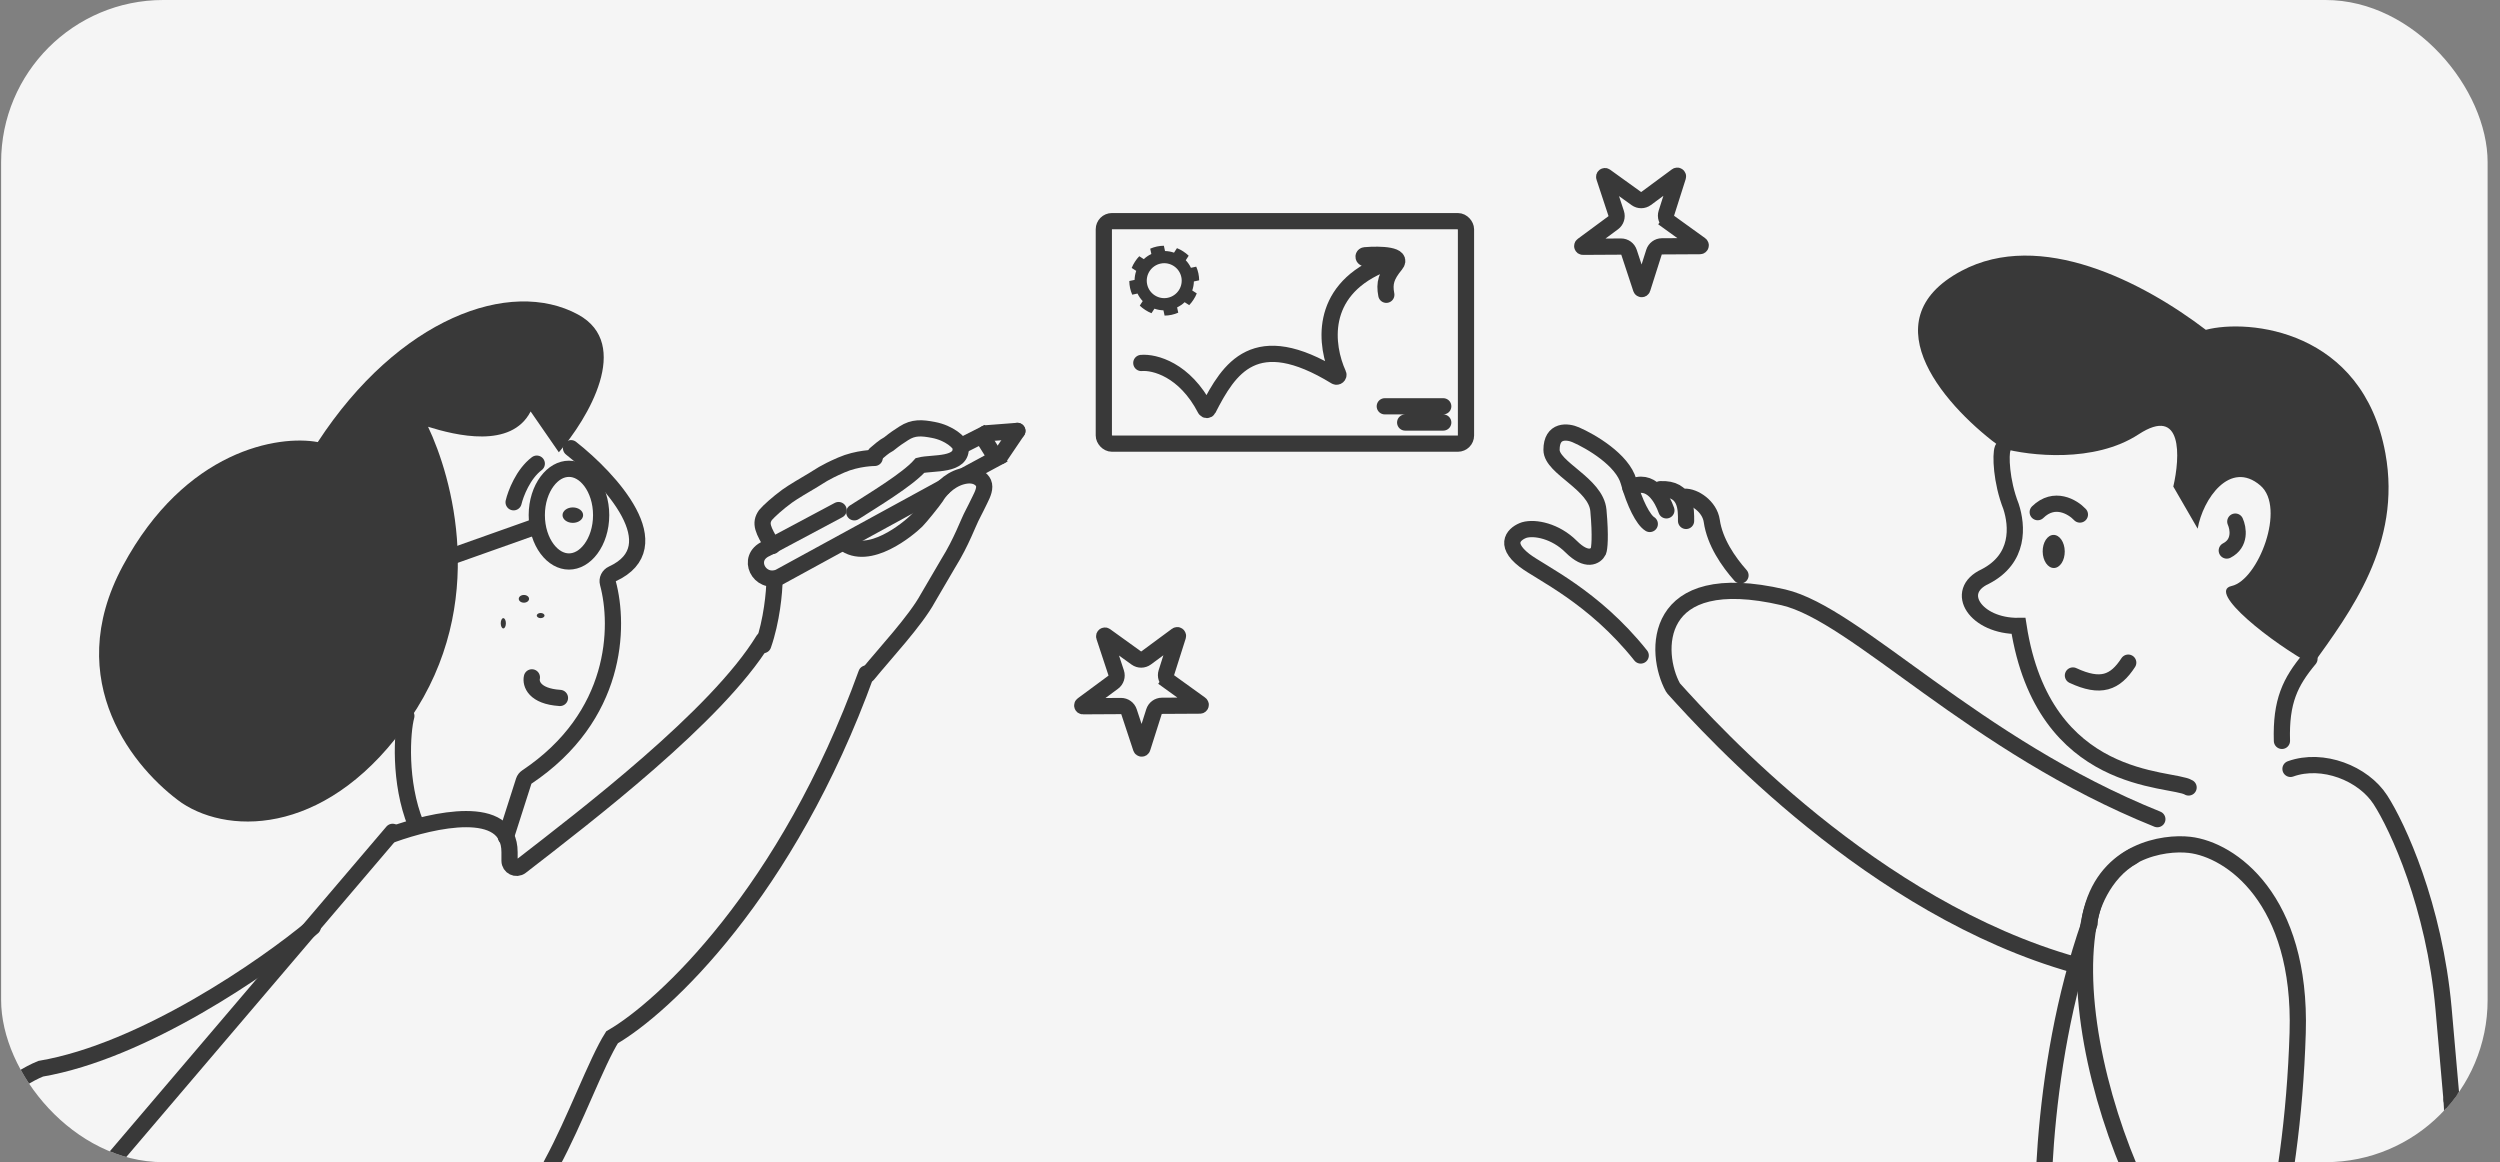 <?xml version="1.0" encoding="UTF-8"?> <svg xmlns="http://www.w3.org/2000/svg" width="185" height="86" viewBox="0 0 185 86" fill="none"><rect x="0" y="0" width="185" height="86" fill="#808080" stroke="none"/><g clip-path="url(#clip0_1201_874)"><rect x="0.083" y="0" width="184" height="86" rx="10" fill="#F5F5F5"></rect><path d="M81.711 47.106C81.705 47.088 81.707 47.078 81.709 47.071C81.713 47.062 81.719 47.052 81.731 47.043C81.743 47.035 81.754 47.031 81.764 47.031C81.771 47.031 81.781 47.032 81.797 47.043L84.086 48.692C84.303 48.849 84.596 48.847 84.812 48.688L87.082 47.013C87.098 47.001 87.108 47 87.115 47C87.124 47 87.136 47.004 87.148 47.012C87.16 47.021 87.167 47.031 87.17 47.04C87.172 47.046 87.175 47.057 87.169 47.075L86.314 49.77C86.232 50.026 86.324 50.305 86.542 50.461L86.705 50.232L86.542 50.461L88.831 52.111C88.846 52.122 88.851 52.131 88.853 52.138C88.856 52.147 88.856 52.16 88.852 52.173C88.847 52.187 88.84 52.197 88.832 52.203C88.827 52.207 88.818 52.212 88.799 52.213L85.981 52.229C85.713 52.23 85.477 52.405 85.396 52.66L84.54 55.355C84.535 55.373 84.527 55.381 84.521 55.385C84.513 55.39 84.502 55.394 84.487 55.394C84.473 55.394 84.461 55.39 84.454 55.385C84.448 55.381 84.44 55.374 84.434 55.356L83.547 52.671C83.463 52.416 83.225 52.245 82.958 52.246L80.14 52.262C80.121 52.263 80.112 52.257 80.106 52.253C80.099 52.247 80.091 52.237 80.087 52.224C80.082 52.21 80.082 52.197 80.085 52.189C80.087 52.182 80.091 52.172 80.107 52.161L82.377 50.485C82.592 50.326 82.681 50.046 82.597 49.791L81.711 47.106Z" stroke="#393939" stroke-width="1.2"></path><path d="M118.711 13.106C118.705 13.088 118.707 13.078 118.709 13.071C118.712 13.062 118.719 13.052 118.731 13.043C118.743 13.035 118.755 13.031 118.764 13.031C118.771 13.031 118.781 13.032 118.797 13.043L121.086 14.692C121.303 14.849 121.596 14.847 121.812 14.688L124.082 13.012C124.098 13.001 124.108 13 124.115 13C124.124 13 124.136 13.004 124.148 13.012C124.16 13.021 124.167 13.031 124.17 13.04C124.173 13.046 124.175 13.057 124.169 13.075L123.313 15.77C123.232 16.026 123.324 16.305 123.542 16.461L123.705 16.232L123.542 16.461L125.831 18.111C125.846 18.122 125.851 18.131 125.853 18.138C125.856 18.147 125.856 18.16 125.852 18.173C125.847 18.187 125.84 18.197 125.832 18.203C125.827 18.207 125.818 18.212 125.799 18.213L122.98 18.229C122.713 18.23 122.477 18.405 122.396 18.66L121.54 21.355C121.535 21.373 121.527 21.381 121.521 21.385C121.513 21.39 121.502 21.394 121.487 21.394C121.473 21.394 121.461 21.39 121.453 21.385C121.448 21.381 121.44 21.374 121.434 21.356L120.548 18.671C120.463 18.416 120.226 18.245 119.958 18.246L117.14 18.262C117.121 18.262 117.112 18.257 117.106 18.253C117.099 18.247 117.091 18.238 117.086 18.224C117.082 18.21 117.082 18.198 117.085 18.189C117.087 18.182 117.091 18.172 117.107 18.161L119.377 16.485C119.592 16.326 119.681 16.046 119.597 15.791L118.711 13.106Z" stroke="#393939" stroke-width="1.2"></path><rect x="81.683" y="16.365" width="26.8" height="16.465" rx="0.602" stroke="#393939" stroke-width="1.2"></rect><path d="M102.474 30.066L106.8 30.066M103.982 31.267L106.8 31.267" stroke="#393939" stroke-width="1.2" stroke-linecap="round"></path><path d="M84.457 26.86C85.417 26.773 87.675 27.343 89.191 30.273C89.236 30.361 89.364 30.363 89.409 30.275C90.957 27.248 92.866 24.199 98.839 27.857C98.945 27.922 99.085 27.802 99.033 27.689C98.074 25.576 97.593 21.631 102.071 19.651C102.175 19.605 102.17 19.45 102.06 19.418L100.989 19.105C100.865 19.068 100.879 18.9 101.007 18.889C102.217 18.788 103.857 18.87 103.278 19.574C102.589 20.411 102.419 20.94 102.587 21.814" stroke="#393939" stroke-width="1.2" stroke-linecap="round"></path><path d="M85.611 18.242C85.438 18.279 85.272 18.334 85.116 18.402L85.2 18.793C84.992 18.893 84.805 19.022 84.642 19.177L84.306 18.96C84.185 19.084 84.079 19.222 83.985 19.368C83.891 19.513 83.808 19.666 83.745 19.828L84.081 20.045C84.006 20.257 83.965 20.481 83.959 20.712L83.568 20.796C83.57 20.966 83.588 21.139 83.625 21.312C83.662 21.485 83.717 21.651 83.785 21.807L84.176 21.723C84.276 21.931 84.405 22.118 84.56 22.281L84.343 22.617C84.467 22.738 84.605 22.844 84.751 22.938C84.896 23.032 85.049 23.115 85.211 23.178L85.428 22.842C85.641 22.917 85.864 22.958 86.095 22.964L86.179 23.355C86.349 23.353 86.522 23.335 86.695 23.298C86.868 23.261 87.034 23.206 87.19 23.138L87.106 22.747C87.314 22.647 87.501 22.518 87.664 22.363L88 22.58C88.121 22.456 88.227 22.318 88.321 22.172C88.415 22.027 88.498 21.874 88.561 21.712L88.226 21.495C88.3 21.282 88.341 21.059 88.347 20.828L88.738 20.744C88.736 20.574 88.718 20.401 88.681 20.228C88.644 20.055 88.589 19.889 88.521 19.733L88.13 19.817C88.03 19.609 87.901 19.422 87.746 19.259L87.963 18.923C87.839 18.802 87.701 18.696 87.555 18.602C87.41 18.508 87.257 18.425 87.095 18.362L86.878 18.698C86.666 18.623 86.442 18.582 86.211 18.576L86.127 18.185C85.957 18.187 85.784 18.205 85.611 18.242ZM85.882 19.506C86.58 19.356 87.267 19.801 87.417 20.499C87.567 21.197 87.122 21.884 86.424 22.034C85.727 22.183 85.039 21.739 84.889 21.041C84.74 20.343 85.184 19.656 85.882 19.506Z" fill="#393939"></path><path d="M30.07 52.982C29.75 54.139 29.512 57.899 30.767 60.985" stroke="#393939" stroke-width="1.2" stroke-linecap="round"></path><path d="M29.052 61.741C32.032 60.673 37.706 59.366 37.706 63.06V63.701C37.706 64.134 38.2 64.379 38.542 64.114C43.326 60.408 53.059 52.982 56.489 47.361" stroke="#393939" stroke-width="1.2" stroke-linecap="round"></path><path d="M42.257 33.166C45.185 35.471 49.728 40.446 45.312 42.469C45.053 42.588 44.91 42.875 44.984 43.148C45.853 46.366 45.715 53.009 38.975 57.508C38.875 57.575 38.798 57.675 38.761 57.789L37.435 61.937" stroke="#393939" stroke-width="1.2" stroke-linecap="round"></path><path d="M39.36 50.124C39.256 50.581 39.526 51.526 41.437 51.648" stroke="#393939" stroke-width="1.2" stroke-linecap="round"></path><path d="M44.485 38.12C44.485 39.123 44.182 40.004 43.724 40.619C43.266 41.234 42.686 41.55 42.103 41.55C41.521 41.55 40.941 41.234 40.483 40.619C40.025 40.004 39.722 39.123 39.722 38.12C39.722 37.118 40.025 36.237 40.483 35.622C40.941 35.007 41.521 34.691 42.103 34.691C42.686 34.691 43.266 35.007 43.724 35.622C44.182 36.237 44.485 37.118 44.485 38.12Z" stroke="#393939" stroke-width="1.2" stroke-linecap="round"></path><path d="M33.435 41.169L39.341 39.073" stroke="#393939" stroke-width="1.2" stroke-linecap="round"></path><path d="M38.007 37.168C38.157 36.533 38.711 35.072 39.722 34.31" stroke="#393939" stroke-width="1.2" stroke-linecap="round"></path><path d="M42.389 38.692C42.81 38.692 43.151 38.436 43.151 38.12C43.151 37.805 42.81 37.549 42.389 37.549C41.968 37.549 41.627 37.805 41.627 38.12C41.627 38.436 41.968 38.692 42.389 38.692Z" fill="#393939"></path><path d="M39.797 101.188C39.447 97.442 39.166 89.177 40.85 86.079C42.535 82.982 44.153 78.552 45.291 76.76C49.119 74.55 58.242 66.072 64.11 49.838" stroke="#393939" stroke-width="1.2" stroke-linecap="round"></path><path d="M29.052 61.556L7.141 87.279" stroke="#393939" stroke-width="1.2" stroke-linecap="round"></path><path d="M23.145 68.606C19.599 71.56 10.608 77.791 3.01 79.087C1.237 79.817 -1.815 81.868 0.161 84.231C2.136 86.594 3.453 89.472 3.865 90.615C4.181 91.663 4.969 93.124 6.869 89.771" stroke="#393939" stroke-width="1.2" stroke-linecap="round"></path><path d="M0.853 85.183C-0.619 86.051 -4.052 87.709 -6.007 87.401C-7.961 87.092 -9.264 87.915 -9.671 88.365C-9.89 88.719 -10.028 89.445 -8.825 89.523C-7.623 89.6 -6.194 89.555 -5.631 89.523" stroke="#393939" stroke-width="1.2" stroke-linecap="round"></path><path d="M38.769 44.599C38.979 44.599 39.15 44.471 39.15 44.313C39.15 44.155 38.979 44.027 38.769 44.027C38.558 44.027 38.388 44.155 38.388 44.313C38.388 44.471 38.558 44.599 38.769 44.599Z" fill="#393939"></path><path d="M40.008 45.742C40.165 45.742 40.293 45.656 40.293 45.551C40.293 45.446 40.165 45.361 40.008 45.361C39.85 45.361 39.722 45.446 39.722 45.551C39.722 45.656 39.85 45.742 40.008 45.742Z" fill="#393939"></path><path d="M37.245 46.504C37.35 46.504 37.436 46.333 37.436 46.123C37.436 45.912 37.35 45.742 37.245 45.742C37.14 45.742 37.055 45.912 37.055 46.123C37.055 46.333 37.14 46.504 37.245 46.504Z" fill="#393939"></path><path d="M9.093 41.868C13.723 33.261 20.637 32.179 23.515 32.714C29.493 23.56 37.749 20.54 42.778 23.277C46.801 25.466 43.505 30.984 41.354 33.469L39.267 30.449C37.825 33.242 33.7 32.211 31.676 31.581C33.415 35.231 36.192 44.662 30.347 53.193C24.502 61.724 17.158 61.875 13.457 59.422C10.041 56.999 4.462 50.475 9.093 41.868Z" fill="#393939"></path><path d="M64.216 49.913C65.473 48.365 67.746 45.947 68.665 44.254L70.165 41.691C71.18 40.059 71.615 38.729 72.003 38.008C72.176 37.687 72.283 37.444 72.522 36.967C72.739 36.535 72.93 36.098 72.778 35.74C72.662 35.465 72.179 34.985 71.172 35.259C70.165 35.533 69.478 36.384 69.261 36.775C69.043 37.099 68.097 38.272 67.838 38.53C67.237 39.128 64.272 41.61 62.422 40.156" stroke="#393939" stroke-width="1.2" stroke-linecap="round"></path><path d="M63.217 37.912C64.56 37.05 67.166 35.489 68.085 34.441C69.01 34.206 71.277 34.5 71.079 33.062C71.038 32.762 70.253 32.036 69.068 31.814C68.216 31.653 67.596 31.598 66.875 32.069C66.466 32.336 66.304 32.431 65.774 32.853C65.365 33.075 65.114 33.325 64.778 33.601" stroke="#393939" stroke-width="1.2" stroke-linecap="round"></path><path d="M64.726 33.885C64.726 33.885 63.462 33.883 62.25 34.413C60.925 34.992 60.701 35.215 60.189 35.517C59.677 35.818 58.654 36.42 58.254 36.712C57.546 37.229 56.903 37.813 56.65 38.108C56.206 38.735 56.466 39.218 57.165 40.405" stroke="#393939" stroke-width="1.2" stroke-linecap="round"></path><path d="M57.312 42.894C57.312 43.8 57.106 45.947 56.477 47.737" stroke="#393939" stroke-width="1.2" stroke-linecap="round"></path><path d="M69.784 36.083L57.65 42.713C56.184 43.287 55.164 41.277 56.702 40.599L62.054 37.745M71.472 35.138L73.716 33.925L72.653 32.225L71.134 32.993" stroke="#393939" stroke-width="1.2" stroke-linecap="round"></path><path d="M74.019 33.76L75.284 31.888" stroke="#393939" stroke-width="1.2" stroke-linecap="round"></path><path d="M72.955 32.067L75.284 31.888" stroke="#393939" stroke-width="1.2" stroke-linecap="round"></path><path d="M128.797 42.578C127.902 41.571 126.895 40.116 126.671 38.55C126.517 37.472 125.366 36.722 124.657 36.76" stroke="#393939" stroke-width="1.2" stroke-linecap="round"></path><path d="M124.769 38.549C124.769 37.729 124.836 36.111 122.867 36.2" stroke="#393939" stroke-width="1.2" stroke-linecap="round"></path><path d="M123.313 37.767C123.015 36.909 122.17 35.283 120.648 36.089" stroke="#393939" stroke-width="1.2" stroke-linecap="round"></path><path d="M122.085 38.773C121.6 38.475 120.966 37.252 120.518 35.641C120.071 34.03 117.721 32.657 116.603 32.173C116.006 31.912 114.813 31.77 114.813 33.291C114.813 34.634 118.102 35.797 118.281 37.767C118.46 39.736 118.355 40.601 118.281 40.787C118.094 41.16 117.431 41.615 116.267 40.452C115.103 39.288 113.582 38.997 112.799 39.221C112.127 39.445 111.188 40.206 112.799 41.459C113.996 42.39 117.923 44.121 121.413 48.507" stroke="#393939" stroke-width="1.2" stroke-linecap="round"></path><path d="M159.644 60.618C146.042 55.151 137.359 45.454 131.972 44.203C122.175 41.926 122.402 48.346 123.799 50.874C123.815 50.903 123.831 50.925 123.853 50.95C126.704 54.105 138.592 67.199 153.547 71.405" stroke="#393939" stroke-width="1.2" stroke-linecap="round"></path><path d="M157.358 99.578C157.929 101.61 160.025 106.323 163.836 108.914L157.358 99.578ZM151.451 96.244L158.977 98.435L151.451 96.244ZM158.596 102.246C159.422 99.546 160.483 92.852 158.12 87.67C155.167 81.191 153.357 72.903 154.786 67.377C155.929 62.957 160.089 62.297 162.026 62.519C165.074 62.869 170.333 66.52 170.028 76.428C169.647 88.813 166.789 99.388 162.693 107.581L158.596 102.246Z" stroke="#393939" stroke-width="1.2" stroke-linecap="round"></path><path d="M181.416 81.389C182.361 83.707 184.499 89.601 185.49 94.631C182.759 96.568 175.077 100.245 165.932 99.102L151.451 96.244C150.879 91.449 150.812 79.236 154.623 68.337C154.623 67.353 155.624 64.596 157.834 63.376" stroke="#393939" stroke-width="1.2" stroke-linecap="round"></path><path d="M180.603 89.67C180.562 89.059 181.691 84.608 181.416 81.389C181.263 79.593 181.067 77.353 180.822 74.625C180.136 67.003 177.424 61.16 176.153 59.191C174.883 57.222 171.878 56.041 169.496 56.898" stroke="#393939" stroke-width="1.2" stroke-linecap="round"></path><path d="M161.956 58.273C160.695 57.497 151.215 58.245 149.371 46.319C146.216 46.356 144.5 43.771 146.908 42.664C149.474 41.341 149.282 38.911 148.817 37.479C148.077 35.601 148.033 33.63 148.192 33.217" stroke="#393939" stroke-width="1.2" stroke-linecap="round"></path><path d="M151.989 42.032C151.538 42.038 151.166 41.493 151.158 40.817C151.15 40.141 151.51 39.589 151.96 39.583C152.411 39.578 152.783 40.122 152.791 40.798C152.799 41.474 152.44 42.027 151.989 42.032Z" fill="#393939"></path><path d="M153.913 38.076C153.386 37.513 152.025 36.69 150.791 37.899" stroke="#393939" stroke-width="1.2" stroke-linecap="round"></path><path d="M157.489 49.035C156.521 50.524 155.459 50.947 153.396 49.986" stroke="#393939" stroke-width="1.2" stroke-linecap="round"></path><path d="M165.412 38.598C165.636 39.09 165.823 40.208 164.781 40.74" stroke="#393939" stroke-width="1.2" stroke-linecap="round"></path><path d="M176.519 33.542C177.746 40.26 173.905 45.316 171.12 49.203C168.145 47.596 163.27 43.775 165.14 43.363C167.105 42.929 169.178 37.569 167.269 35.929C165.03 34.005 163.012 36.916 162.627 39.123L160.824 36.005C161.334 33.823 161.534 29.997 158.254 32.142C154.975 34.287 150.164 33.725 148.168 33.176C144.234 30.36 138.121 23.791 145.146 20.045C150.988 16.929 158.591 20.868 163.232 24.407C166.375 23.578 174.845 24.383 176.519 33.542Z" fill="#393939"></path><path d="M170.901 48.754C169.48 50.463 168.775 51.883 168.863 54.825" stroke="#393939" stroke-width="1.2" stroke-linecap="round"></path></g><defs><clipPath id="clip0_1201_874"><rect x="0.083" y="0" width="184" height="86" rx="12" fill="white"></rect></clipPath></defs></svg> 